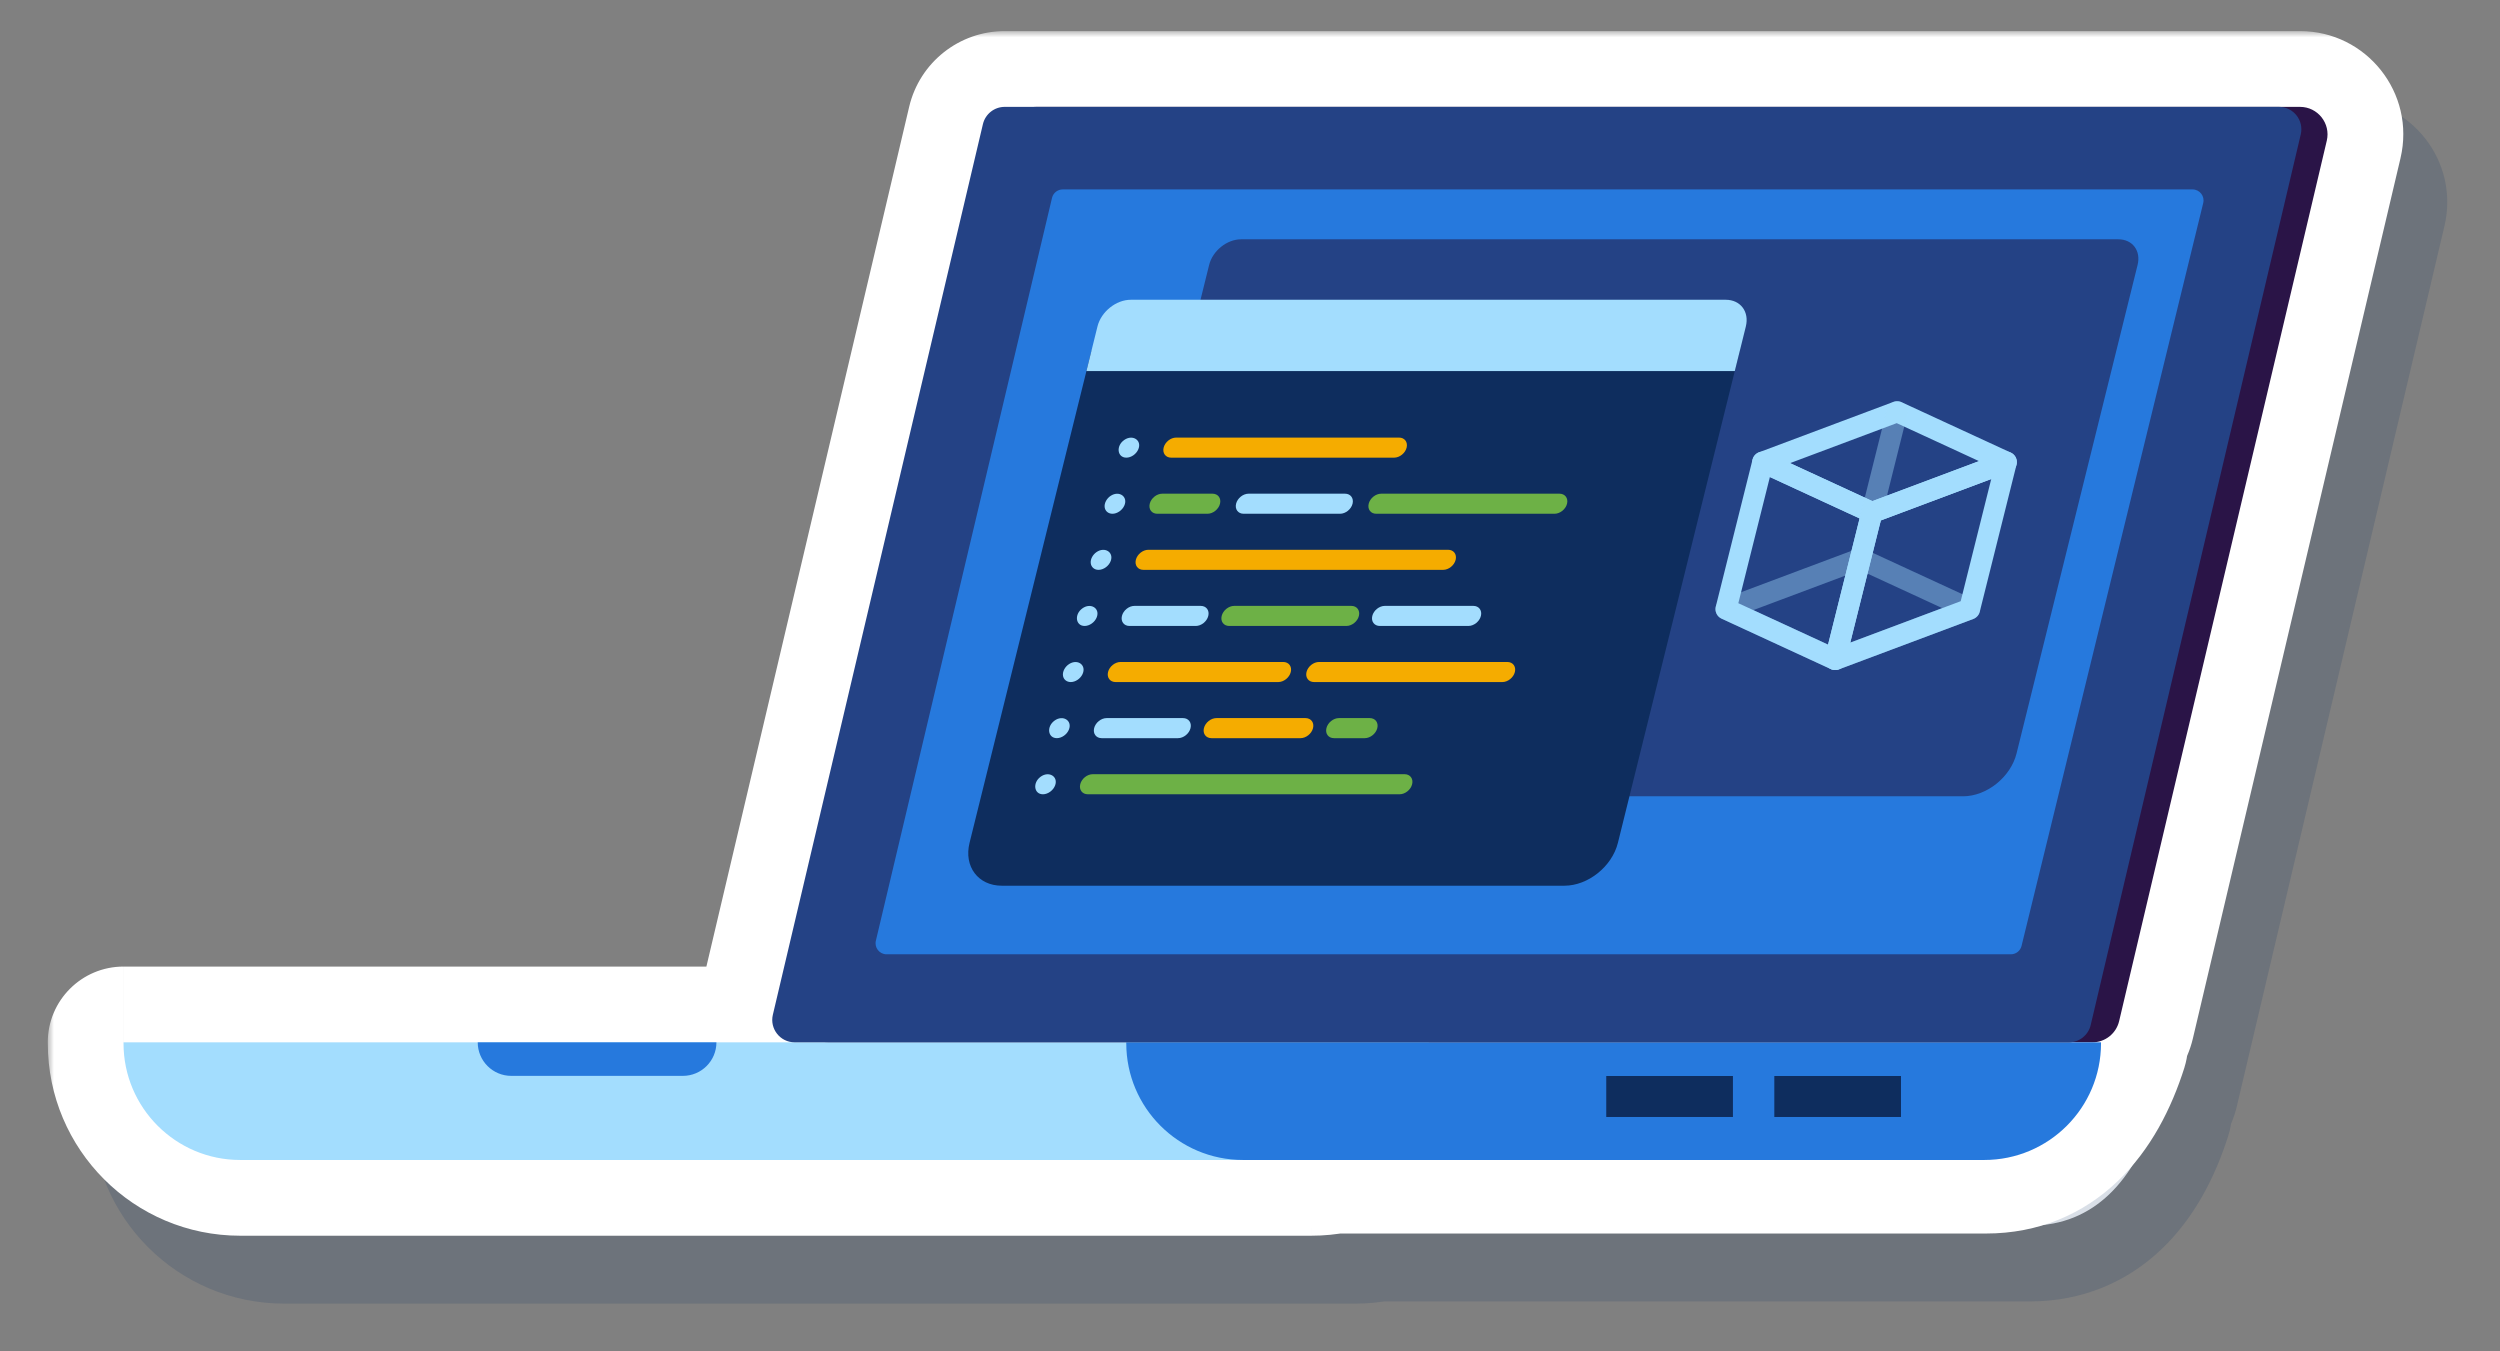 <svg fill="none" height="107" viewBox="0 0 198 107" width="198" xmlns="http://www.w3.org/2000/svg" xmlns:xlink="http://www.w3.org/1999/xlink"><rect x="0" y="0" width="198" height="107" fill="#808080" stroke="none"/><mask id="a" fill="#000" height="96" maskUnits="userSpaceOnUse" width="187" x="7.262" y="7.839"><path d="m7.262 7.839h187v96h-187z" fill="#fff"/><path clip-rule="evenodd" d="m167.334 87.928h1.859c1.011 0 1.889-.695 2.121-1.679l16.446-69.731c.323-1.368-.715-2.679-2.121-2.679h-1.668-98.419-2.499c-.823 0-1.538.566-1.727 1.367l-16.637 70.539c-.263 1.114.583 2.182 1.727 2.182h2.69zm-60.012 9.317h-84.822c-5.099 0-9.238-4.139-9.238-9.238v-.079h103.377c0 .022 0 .043-.001.065 0 .037 0 .073-.001.11h53.394.735c-1.681 5.329-4.885 8.968-9.996 8.968h-51.646c-.583.115-1.186.174-1.802.174z" fill="#000" fill-rule="evenodd"/></mask><mask id="b" fill="#000" height="96" maskUnits="userSpaceOnUse" width="187" x="3.783" y="2.464"><path d="m3.783 2.464h187v96h-187z" fill="#fff"/><path clip-rule="evenodd" d="m163.855 82.553h1.859c1.01 0 1.888-.695 2.12-1.679l16.447-69.731c.323-1.368-.715-2.679-2.121-2.679h-1.668-98.419-2.499c-.823 0-1.538.566-1.727 1.367l-16.637 70.539c-.263 1.114.583 2.182 1.727 2.182h2.69zm-60.013 9.317h-84.821c-5.099 0-9.238-4.139-9.238-9.238v-.079h103.377c0 .022-.001.043-.001.065 0 .037 0 .073-.001.11h53.394.735c-1.681 5.329-4.885 8.968-9.996 8.968h-51.646c-.584.115-1.186.174-1.803.174z" fill="#000" fill-rule="evenodd"/></mask><path clip-rule="evenodd" d="m167.334 87.928h1.859c1.011 0 1.889-.695 2.121-1.679l16.446-69.731c.323-1.368-.715-2.679-2.121-2.679h-1.668-98.419-2.499c-.823 0-1.538.566-1.727 1.367l-16.637 70.539c-.263 1.114.583 2.182 1.727 2.182h2.69zm-60.012 9.317h-84.822c-5.099 0-9.238-4.139-9.238-9.238v-.079h103.377c0 .022 0 .043-.001.065 0 .037 0 .073-.001.11h53.394.735c-1.681 5.329-4.885 8.968-9.996 8.968h-51.646c-.583.115-1.186.174-1.802.174z" fill="#fff" fill-rule="evenodd"/><path d="m169.193 87.928v-6zm-1.859 0v6zm3.98-1.679 5.839 1.377v-0zm16.446-69.731-5.84-1.378v0zm-3.789-2.679v6zm-98.419 0v-6zm-2.499 0v6zm-1.727 1.367 5.84 1.377 0-.001zm-16.637 70.539-5.84-1.377v0zm-51.426 2.182v-6c-3.314 0-6 2.686-6 6zm103.377 0h6c0-3.314-2.687-6-6-6zm-.001.065 6 .041v-.001zm-.001.11-5.999-.11c-.029 1.61.589 3.165 1.718 4.314 1.128 1.149 2.671 1.797 4.281 1.797zm54.129 0 5.722 1.805c.575-1.823.247-3.811-.883-5.353s-2.927-2.453-4.839-2.453zm-9.996 8.968v-6zm-51.646 0v-6c-.388 0-.775.038-1.156.112zm60.069-15.143h-1.859v12h1.859zm-3.719 2.944c.407-1.725 1.946-2.944 3.719-2.944v12c3.794 0 7.089-2.609 7.96-6.301zm16.446-69.731-16.446 69.731 11.679 2.755 16.447-69.731zm3.719 4.698c-2.464 0-4.285-2.299-3.719-4.698l11.68 2.755c1.211-5.136-2.685-10.057-7.961-10.057zm-1.668 0h1.668v-12h-1.668zm-98.419 0h98.419v-12h-98.419zm-2.499 0h2.499v-12h-2.499zm4.113-3.256c-.45 1.908-2.153 3.256-4.113 3.256v-12c-3.606 0-6.739 2.48-7.567 5.991zm-16.637 70.54 16.637-70.54-11.68-2.755-16.637 70.54zm-4.112-5.195c2.726 0 4.738 2.543 4.112 5.195l-11.68-2.755c-1.151 4.881 2.551 9.559 7.567 9.559zm2.69 0h-2.69v12h2.69zm98.228 0h-98.228v12h98.228zm-144.834 21.318h84.822v-12h-84.822zm-15.238-15.238c0 8.412 6.826 15.238 15.238 15.238v-12c-1.785 0-3.238-1.453-3.238-3.238zm0-.079v.079h12v-.079zm109.377-6h-103.377v12h103.377zm5.999 6.105c.001-.034.001-.069.001-.105h-12v.024zm-.002.18c.001-.06.002-.12.002-.179l-11.999-.083c0 .014-.001.028-.001.041zm47.395-6.11h-53.394v12h53.394zm.735 0h-.735v12h.735zm-9.996 20.968c4.137 0 7.69-1.531 10.428-4.146 2.613-2.496 4.259-5.749 5.29-9.016l-11.444-3.611c-.65 2.062-1.447 3.293-2.134 3.949-.561.536-1.166.825-2.14.825zm-51.646 0h51.646v-12h-51.646zm-1.802.175c1.006 0 1.996-.099 2.958-.287l-2.312-11.775c-.205.04-.42.062-.646.062z" fill="#002d61" fill-opacity=".15" mask="url(#a)"/><path clip-rule="evenodd" d="m163.855 82.553h1.859c1.01 0 1.888-.695 2.12-1.679l16.447-69.731c.323-1.368-.715-2.679-2.121-2.679h-1.668-98.419-2.499c-.823 0-1.538.566-1.727 1.367l-16.637 70.539c-.263 1.114.583 2.182 1.727 2.182h2.69zm-60.013 9.317h-84.821c-5.099 0-9.238-4.139-9.238-9.238v-.079h103.377c0 .022-.001.043-.001.065 0 .037 0 .073-.001.11h53.394.735c-1.681 5.329-4.885 8.968-9.996 8.968h-51.646c-.584.115-1.186.174-1.803.174z" fill="#fff" fill-rule="evenodd"/><path d="m165.714 82.553v-6zm-1.859 0v6zm3.979-1.679 5.84 1.377v-0zm16.447-69.731-5.84-1.378v0zm-3.789-2.679v6zm-98.419 0v-6zm-2.499 0v6zm-1.727 1.367 5.84 1.377 0-.001zm-16.637 70.539-5.84-1.377v0zm-51.426 2.182v-6c-3.314 0-6 2.686-6 6zm103.377 0h6c0-3.314-2.687-6-6-6zm-.001.065 6 .041v-.001zm-.001.11-5.999-.11c-.03 1.61.589 3.165 1.717 4.314 1.129 1.149 2.672 1.796 4.282 1.796zm54.129 0 5.722 1.805c.575-1.823.247-3.811-.883-5.353-1.13-1.542-2.927-2.453-4.839-2.453zm-9.996 8.968v-6zm-51.646 0v-6c-.388 0-.776.038-1.156.112zm60.069-15.143h-1.859v12h1.859zm-3.719 2.944c.406-1.725 1.946-2.944 3.719-2.944v12c3.794 0 7.089-2.609 7.96-6.301zm16.446-69.731-16.446 69.731 11.679 2.755 16.447-69.731zm3.719 4.698c-2.464 0-4.285-2.299-3.719-4.698l11.679 2.755c1.212-5.136-2.684-10.057-7.96-10.057zm-1.668 0h1.668v-12h-1.668zm-98.419 0h98.419v-12h-98.419zm-2.499 0h2.499v-12h-2.499zm4.113-3.256c-.45 1.908-2.153 3.256-4.113 3.256v-12c-3.606 0-6.739 2.48-7.567 5.991zm-16.637 70.54 16.637-70.539-11.68-2.755-16.637 70.54zm-4.112-5.195c2.726 0 4.738 2.543 4.112 5.195l-11.68-2.755c-1.151 4.881 2.552 9.559 7.567 9.559zm2.69 0h-2.69v12h2.69zm98.229 0h-98.229v12h98.229zm-144.834 21.317h84.821v-12h-84.821zm-15.238-15.238c0 8.412 6.826 15.238 15.238 15.238v-12c-1.785 0-3.238-1.453-3.238-3.238zm0-.079v.079h12v-.079zm109.377-6h-103.377v12h103.377zm5.999 6.105c0-.034.001-.069.001-.105h-12c0 .007 0 .016-.001.025zm-.002.18c.001-.06.002-.12.002-.179l-12-.083v.041zm47.395-6.11h-53.394v12h53.394zm.735 0h-.735v12h.735zm-9.996 20.968c4.137 0 7.69-1.531 10.428-4.147 2.613-2.496 4.259-5.749 5.29-9.016l-11.444-3.611c-.65 2.062-1.447 3.293-2.134 3.949-.562.536-1.166.825-2.14.825zm-51.646 0h51.646v-12h-51.646zm-1.803.174c1.007 0 1.997-.098 2.958-.287l-2.311-11.775c-.205.04-.42.062-.647.062z" fill="#fff" mask="url(#b)"/><path d="m65.626 82.553h100.088c1.01 0 1.888-.695 2.121-1.679l16.446-69.731c.323-1.368-.715-2.679-2.121-2.679h-100.087c-1.011 0-1.889.695-2.121 1.679l-16.446 69.731c-.323 1.368.715 2.679 2.121 2.679z" fill="#2a1447"/><path d="m103.842 91.87h-84.821c-5.098 0-9.238-4.139-9.238-9.238v-.079h103.377c0 5.142-4.175 9.317-9.318 9.317z" fill="#a3ddfe"/><path d="m157.158 91.87h-58.714c-5.101 0-9.243-4.142-9.243-9.243v-.074h77.2v.074c0 5.101-4.142 9.243-9.243 9.243z" fill="#2679dd"/><path d="m62.937 82.553h100.918c.823 0 1.538-.566 1.727-1.367l16.637-70.54c.263-1.114-.582-2.182-1.727-2.182h-100.918c-.823 0-1.538.566-1.727 1.367l-16.637 70.539c-.263 1.114.583 2.182 1.727 2.182z" fill="#244285"/><path d="m70.216 75.58h89.045c.397 0 .744-.268.843-.653l14.388-58.835c.143-.552-.274-1.09-.844-1.09h-89.48c-.397 0-.744.268-.844.653l-13.952 58.835c-.143.552.274 1.09.844 1.09z" fill="#2679dd"/><path d="m37.837 82.553h18.904c0 1.466-1.19 2.656-2.656 2.656h-13.593c-1.466 0-2.656-1.19-2.656-2.656z" fill="#2679dd"/><path d="m150.558 85.219h-10.032v3.246h10.032z" fill="#0e2d5e"/><path d="m137.248 85.219h-10.033v3.246h10.033z" fill="#0e2d5e"/><path d="m169.298 20.98-9.586 38.689c-.464 1.876-2.364 3.398-4.241 3.398h-66.736c-1.877 0-3.021-1.522-2.556-3.398l9.585-38.689c.278-1.12 1.411-2.028 2.531-2.028h69.477c1.12 0 1.803.908 1.526 2.028z" fill="#244285"/><path d="m137.724 28.062-9.585 38.689c-.465 1.876-2.364 3.398-4.242 3.398h-44.552c-1.877 0-3.021-1.522-2.556-3.398l9.585-38.689c.278-1.12 1.411-2.028 2.531-2.028h47.293c1.12 0 1.804.908 1.526 2.028z" fill="#0e2d5e"/><path d="m138.271 25.856-.876 3.534h-51.35l.875-3.534c.289-1.168 1.471-2.115 2.639-2.115h47.119c1.169 0 1.881.947 1.592 2.115z" fill="#a3ddfe"/><path d="m110.412 36.247h-17.654c-.439 0-.707-.356-.598-.795.109-.439.553-.795.992-.795h17.654c.44 0 .707.356.599.795-.109.439-.553.795-.993.795z" fill="#f5ac00"/><path d="m89.207 36.246c-.729 0-.839-.947-.156-1.409.675-.458 1.42.049 1.094.77-.166.367-.562.639-.938.639z" fill="#a3ddfe"/><path d="m114.296 45.133h-23.739c-.439 0-.707-.356-.598-.795.109-.439.553-.795.992-.795h23.739c.439 0 .707.356.598.795s-.553.795-.992.795z" fill="#f5ac00"/><path d="m87.005 45.133c-.333 0-.583-.215-.618-.528-.035-.308.148-.663.451-.875.644-.45 1.379-.012 1.137.685-.14.401-.566.718-.969.718z" fill="#a3ddfe"/><path d="m116.296 49.576h-7.012c-.439 0-.707-.356-.598-.795.109-.439.553-.795.992-.795h7.012c.439 0 .707.356.598.795-.109.439-.553.795-.992.795z" fill="#a3ddfe"/><path d="m106.633 49.576h-9.278c-.439 0-.707-.356-.598-.795.109-.439.553-.795.992-.795h9.278c.439 0 .707.356.598.795-.109.439-.553.795-.992.795z" fill="#6db146"/><path d="m94.704 49.576h-5.249c-.439 0-.707-.356-.598-.795.109-.439.553-.795.992-.795h5.249c.439 0 .707.356.598.795-.109.439-.553.795-.992.795z" fill="#a3ddfe"/><path d="m85.904 49.576c-.717 0-.837-.917-.182-1.391.653-.473 1.411-.018 1.144.694-.147.392-.565.697-.962.697z" fill="#a3ddfe"/><path d="m101.238 54.019h-12.883c-.439 0-.707-.356-.598-.795.109-.439.553-.795.992-.795h12.883c.439 0 .707.356.598.795-.109.439-.553.795-.992.795z" fill="#f5ac00"/><path d="m118.986 54.019h-14.912c-.439 0-.707-.356-.598-.795.109-.439.553-.795.992-.795h14.912c.439 0 .707.356.598.795-.109.439-.553.795-.992.795z" fill="#f5ac00"/><path d="m84.803 54.019c-.318 0-.564-.197-.613-.491-.056-.332.151-.727.493-.942.685-.43 1.39.108 1.047.817-.172.356-.56.616-.926.616z" fill="#a3ddfe"/><path d="m108.089 58.463h-2.438c-.439 0-.707-.356-.598-.795.108-.439.553-.795.992-.795h2.438c.44 0 .708.356.599.795s-.553.795-.993.795z" fill="#6db146"/><path d="m103 58.463h-7.051c-.439 0-.707-.356-.598-.795.109-.439.553-.795.992-.795h7.051c.439 0 .707.356.598.795-.109.439-.553.795-.992.795z" fill="#f5ac00"/><path d="m93.298 58.463h-6.044c-.439 0-.707-.356-.598-.795.109-.439.553-.795.992-.795h6.044c.439 0 .707.356.598.795-.109.439-.553.795-.992.795z" fill="#a3ddfe"/><path d="m83.703 58.462c-.716 0-.838-.914-.184-1.389.653-.476 1.413-.019 1.146.693-.147.392-.565.696-.962.696z" fill="#a3ddfe"/><path d="m110.849 62.906h-24.696c-.439 0-.707-.356-.598-.795.109-.439.553-.795.992-.795h24.696c.439 0 .707.356.598.795s-.553.795-.992.795z" fill="#6db146"/><path d="m82.602 62.907c-.71 0-.837-.906-.192-1.385.643-.476 1.409-.044 1.161.667-.14.4-.566.718-.969.718z" fill="#a3ddfe"/><path d="m95.633 40.69h-3.976c-.439 0-.707-.356-.598-.795.109-.439.553-.795.992-.795h3.976c.439 0 .707.356.598.795-.109.439-.553.795-.992.795z" fill="#6db146"/><path d="m123.117 40.69h-14.118c-.439 0-.707-.356-.598-.795s.553-.795.992-.795h14.118c.44 0 .707.356.599.795-.109.439-.553.795-.993.795z" fill="#6db146"/><path d="m106.131 40.69h-7.635c-.439 0-.707-.356-.598-.795s.553-.795.992-.795h7.635c.439 0 .707.356.598.795s-.553.795-.992.795z" fill="#a3ddfe"/><path d="m88.106 40.69c-.326 0-.573-.207-.616-.51-.045-.323.153-.7.478-.912.674-.44 1.397.072 1.075.782-.166.367-.563.64-.938.64z" fill="#a3ddfe"/><g stroke="#a3ddfe" stroke-linecap="round" stroke-linejoin="round" stroke-width="1.668"><path d="m158.9 36.601-10.643 3.991-8.647-3.991 10.643-3.991z"/><path d="m155.99 48.242-10.643 3.991-8.648-3.991 10.643-3.991z" opacity=".4"/><path d="m148.257 40.592-2.91 11.641-8.648-3.991 2.911-11.641z"/><path d="m158.9 36.601-2.91 11.641-10.643 3.991 2.91-11.641z"/><path d="m150.252 32.61-2.139 8.557" opacity=".4"/></g></svg>